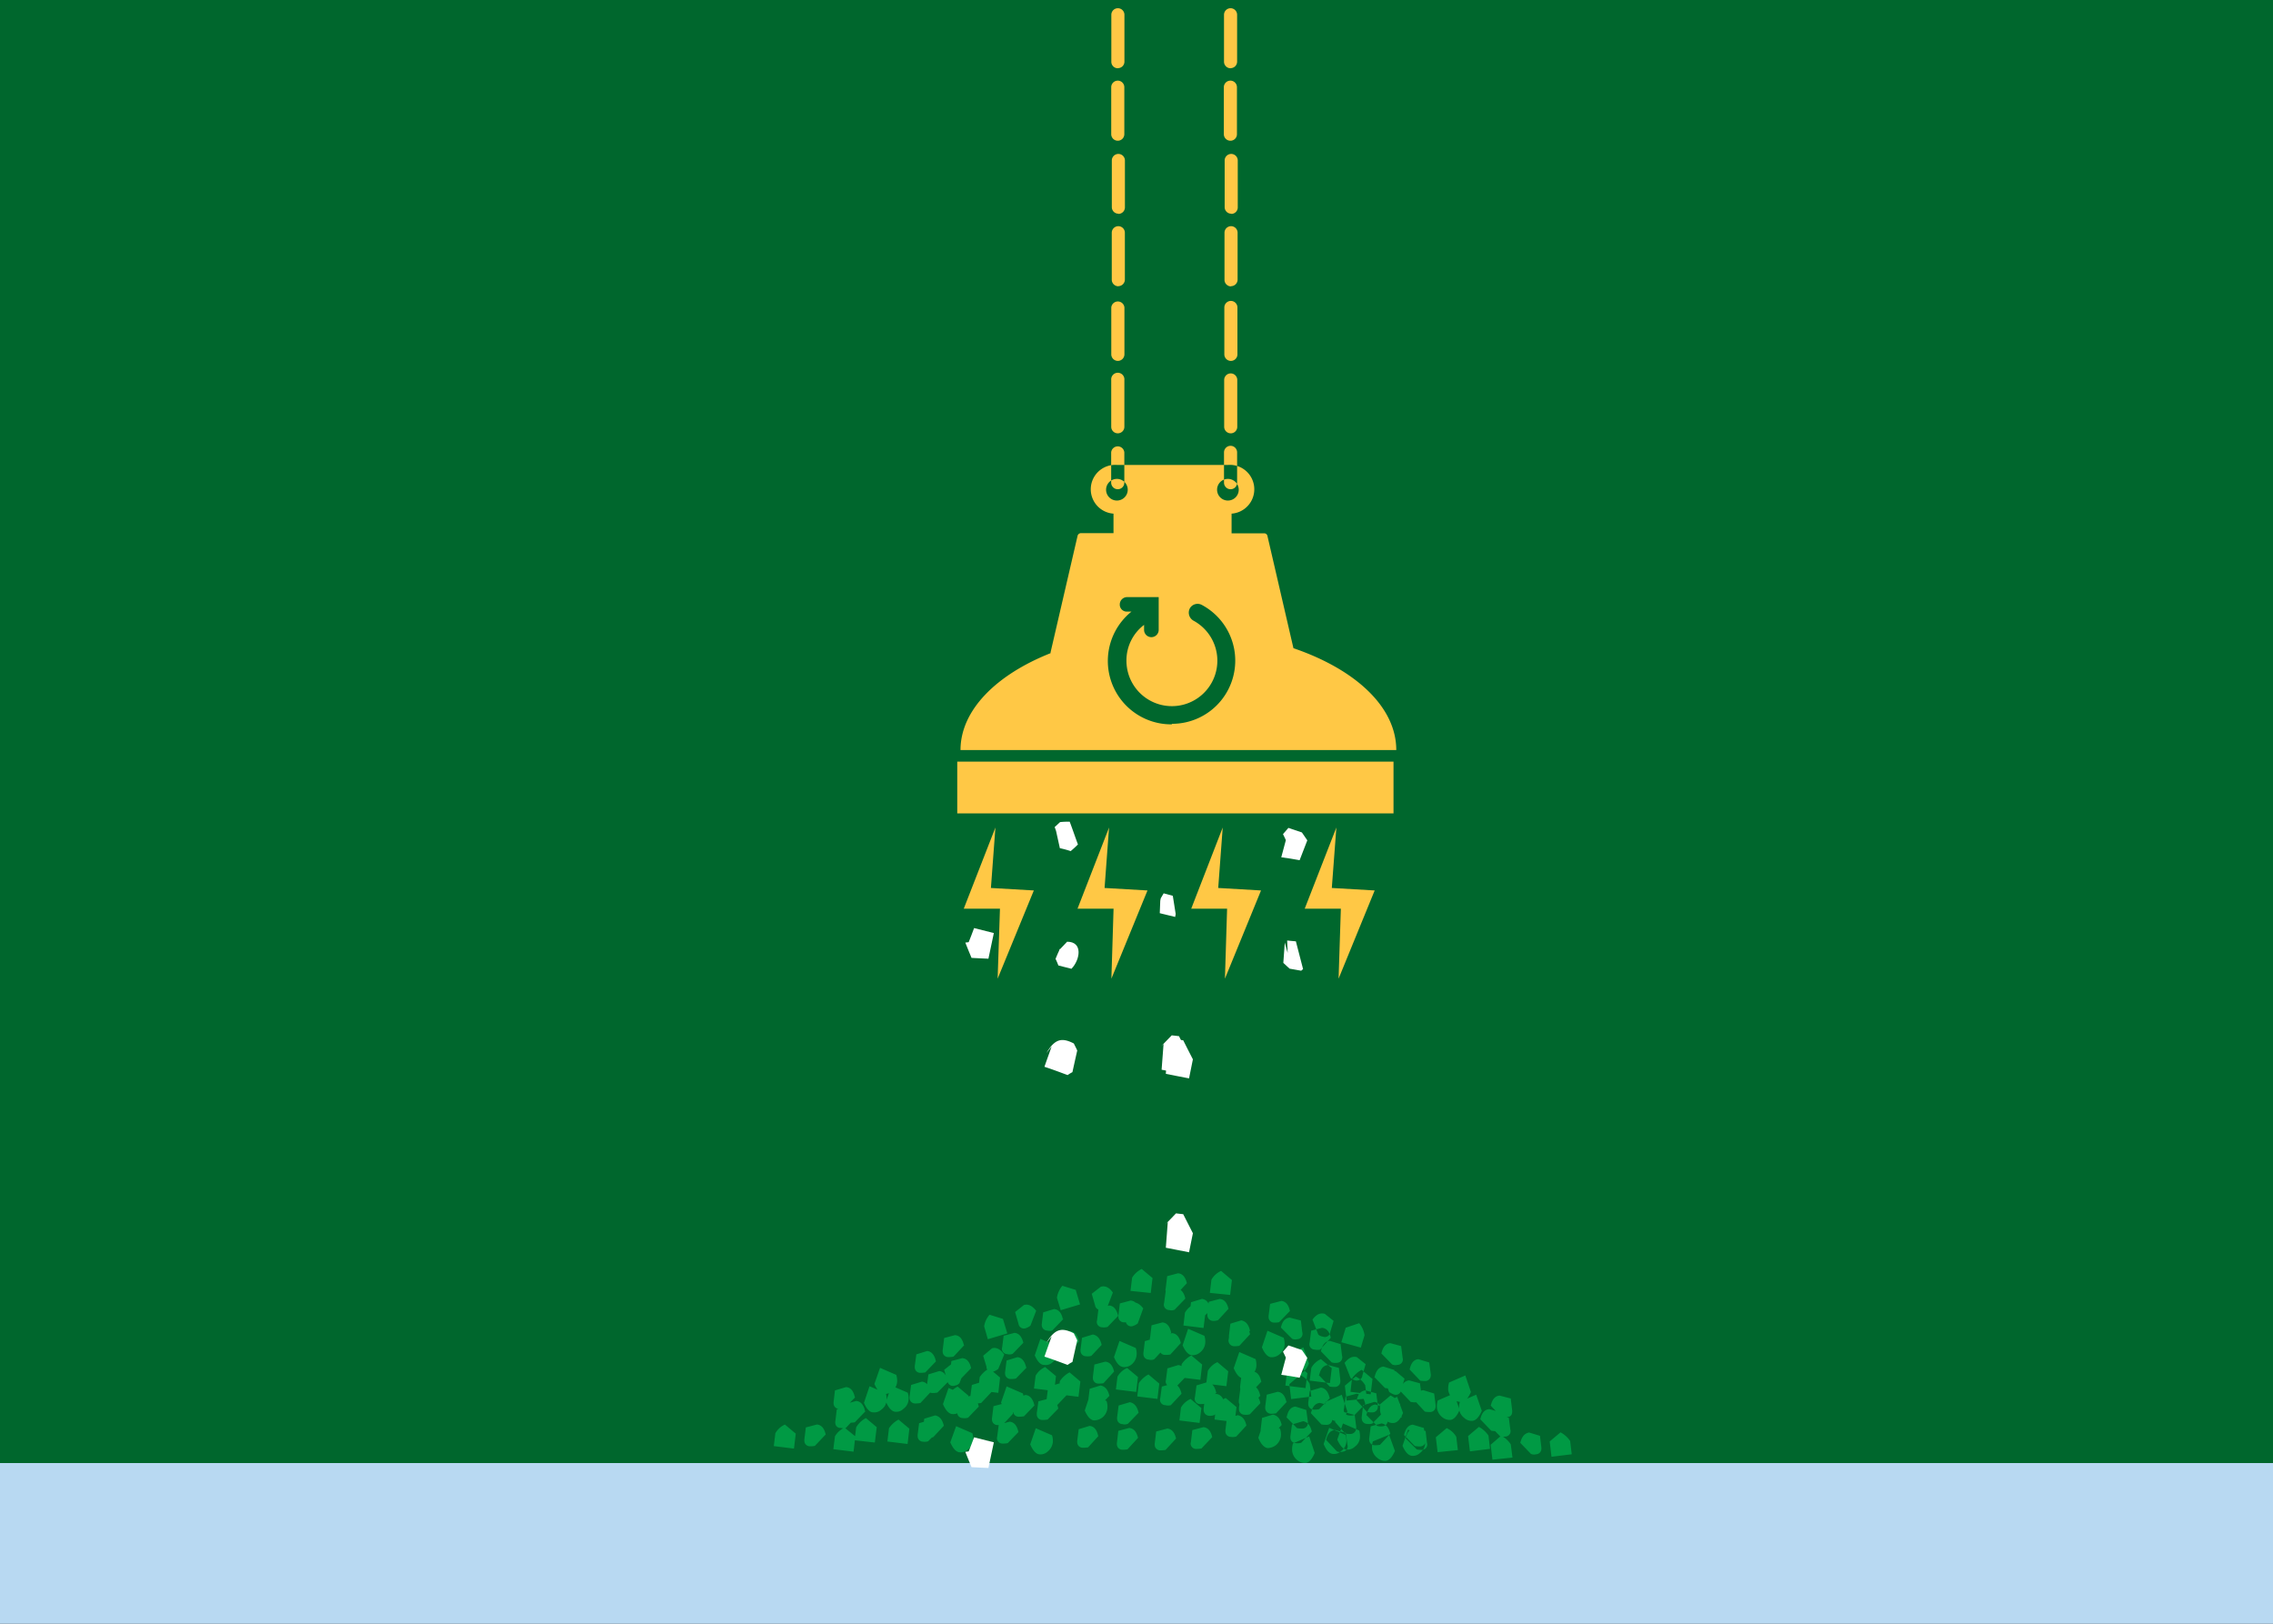 <svg xmlns="http://www.w3.org/2000/svg" width="420" height="300" viewBox="0 0 420 300">
  <rect x="0" y="0" width="420" height="300" fill="#333333" stroke="none"/>
  <defs>
    <style>
      .cls-1 {
        fill: #00672d;
      }

      .cls-2 {
        fill: #b8d9f2;
      }

      .cls-3 {
        fill: #009a44;
      }

      .cls-4 {
        fill: #ffc845;
      }

      .cls-5 {
        fill: #fff;
      }
    </style>
  </defs>
  <title>sectionImage-14</title>
  <g id="sectionImage-14">
    <rect class="cls-1" x="-18.65" y="-5.46" width="462.67" height="292.37"/>
    <rect class="cls-2" x="-4.67" y="270.31" width="432.67" height="39.78"/>
    <path class="cls-3" d="M255,266.94a5,5,0,0,1-1,.08,1,1,0,0,1-1-1,.86.86,0,0,1,0-.28l.28-2.21,2-.54c.82.15,1.36.77,1.61,1.91Zm.57-6-2,2.07a2.18,2.18,0,0,1-.95.07,1,1,0,0,1-1-1,.81.81,0,0,1,0-.31l.25-2.14,2.06-.61c.84.08,1.38.77,1.62,1.91m4.63,3.22,3,1.3a2.86,2.86,0,0,1,.15,1.3,2.4,2.4,0,0,1-.92,1.68,1.91,1.91,0,0,1-1.56.54c-.63-.08-1.19-.69-1.7-1.84Zm-10.64-7,.28-2.45a4.86,4.86,0,0,1,1.79-1.61l2,1.69-.35,2.83Zm-9.1,9.41a2.23,2.23,0,0,1-1,.07,1,1,0,0,1-1-1.07.85.85,0,0,1,0-.23l.29-2.14,2.05-.61c.82.15,1.36.76,1.61,1.91Zm5.3-8.26-2,2.06a4.45,4.45,0,0,1-1,.08,1,1,0,0,1-1-1.05,1.09,1.09,0,0,1,0-.25l.27-2.15,2.06-.61c.82.08,1.36.77,1.62,1.92m-.09,5.5,3,1.3a2.9,2.9,0,0,1,.18,1.3,2.33,2.33,0,0,1-.95,1.69,1.89,1.89,0,0,1-1.57.53c-.62-.07-1.17-.61-1.68-1.83ZM242,255.08l.31-2.37a3.72,3.72,0,0,1,1.77-1.6l2,1.68-.34,2.75Zm1.94-5.73a2.22,2.22,0,0,1-1,0,1,1,0,0,1-1-1A1.06,1.06,0,0,1,242,248l.27-2.14,2-.53c.85.07,1.37.69,1.63,1.83ZM229,249.8l3,1.3a3.65,3.65,0,0,1,.15,1.31,2.27,2.27,0,0,1-.95,1.68,1.89,1.89,0,0,1-1.55.53c-.62,0-1.19-.68-1.69-1.83Zm-4.59,11.63a2.23,2.23,0,0,1-1,.15,1.07,1.07,0,0,1-1-1.17.65.65,0,0,1,0-.2l.26-2.14,2-.54c.85.08,1.38.69,1.63,1.84Zm27.89-2.06-2,2.06a2.19,2.19,0,0,1-1,.08,1,1,0,0,1-1-1,.87.87,0,0,1,.06-.32l.27-2.14,2-.54c.83.08,1.38.69,1.62,1.84M248.15,263l3,1.3a3.8,3.8,0,0,1,.14,1.3,2.23,2.23,0,0,1-.94,1.68,1.91,1.91,0,0,1-1.56.54c-.63-.08-1.18-.69-1.69-1.84Zm-10.64-7,.29-2.37a4.71,4.71,0,0,1,1.78-1.68l2,1.76-.35,2.75Zm-9.08,9.41a2.28,2.28,0,0,1-1,.07,1,1,0,0,1-1-1,1.32,1.32,0,0,1,0-.26l.26-2.14,2-.61c.83.15,1.37.77,1.62,1.91Zm9.36-6.43-2,2.14a4.49,4.49,0,0,1-1,.08,1.08,1.08,0,0,1-1-1.18.69.69,0,0,1,0-.2l.28-2.14,2-.53c.84.07,1.36.69,1.62,1.83m-4.17,3.67,3,1.3a3.26,3.26,0,0,1,.16,1.38,2.52,2.52,0,0,1-.93,1.68,2.68,2.68,0,0,1-1.56.54c-.62-.15-1.19-.69-1.68-1.91Zm-10.63-7,.29-2.37a3.84,3.84,0,0,1,1.77-1.61l2,1.68-.34,2.76Zm6.11-7a5.18,5.18,0,0,1-1,.08,1.07,1.07,0,0,1-1-1.15,1.55,1.55,0,0,1,.05-.23l.26-2.14,2.05-.54c.83.08,1.36.69,1.62,1.84Zm9.35-6.43-2,2.07a4.26,4.26,0,0,1-.94.07,1,1,0,0,1-1-1,1.18,1.18,0,0,1,0-.25l.28-2.21,2.07-.54c.81.08,1.35.69,1.6,1.91m-4.16,3.6,3,1.3a3.56,3.56,0,0,1,.16,1.38,2.53,2.53,0,0,1-.95,1.68,2.21,2.21,0,0,1-1.56.53q-.94-.1-1.68-1.83Zm-10.65-7,.3-2.45a3.92,3.92,0,0,1,1.78-1.61l2,1.69-.33,2.75Zm-9.08,9.41a5.22,5.22,0,0,1-1,.07,1,1,0,0,1-1-1,.86.86,0,0,1,.05-.27l.26-2.22,2-.53c.84.07,1.37.69,1.63,1.91Zm9.37-6.43-2.05,2.07a5.17,5.17,0,0,1-1,.07,1,1,0,0,1-1-1,1,1,0,0,1,0-.25l.29-2.14,2-.61c.83.07,1.37.76,1.63,1.91m-4.17,3.6,3,1.3a3.19,3.19,0,0,1,.16,1.37,2.48,2.48,0,0,1-.94,1.69,2.17,2.17,0,0,1-1.54.53c-.64-.08-1.2-.69-1.7-1.83Zm-10.65-7,.3-2.44a4.36,4.36,0,0,1,1.77-1.61l2,1.68-.33,2.76Zm6.48,29.38a5.18,5.18,0,0,1-1,.08,1,1,0,0,1-1-1,.84.84,0,0,1,0-.27l.27-2.21,2.05-.54c.82.08,1.36.69,1.62,1.84ZM210.14,258l.29-2.45a4.92,4.92,0,0,1,1.78-1.61l2,1.69-.34,2.83Zm-9.09,9.41a5.17,5.17,0,0,1-1,.07,1,1,0,0,1-1-1,.92.92,0,0,1,0-.28l.27-2.14,2-.61c.82.07,1.37.69,1.61,1.91Zm9.37-6.43-2,2.07a1.47,1.47,0,0,1-1,.07,1,1,0,0,1-1-1.05,1.09,1.09,0,0,1,0-.25l.28-2.14,2.05-.61c.82.15,1.37.76,1.62,1.91m-8.91-3.44,3,1.3a3.22,3.22,0,0,1,.16,1.38,2.55,2.55,0,0,1-.93,1.68,2.61,2.61,0,0,1-1.57.53c-.61-.07-1.19-.68-1.68-1.83Zm-5.9.07.28-2.44a4.94,4.94,0,0,1,1.79-1.61l2,1.68-.35,2.83Zm6.1-7.11a2.19,2.19,0,0,1-1,.08,1,1,0,0,1-1-1,1.09,1.09,0,0,1,0-.26l.27-2.15,2-.61c.84.16,1.37.77,1.63,1.92Zm5.2-2.75,3,1.3a3,3,0,0,1,.16,1.3,2.55,2.55,0,0,1-.94,1.76,2.11,2.11,0,0,1-1.55.46c-.63-.08-1.19-.62-1.69-1.84Zm-19.73,2.37a1.44,1.44,0,0,1-1,.07,1,1,0,0,1-1-1,1.32,1.32,0,0,1,.05-.26l.27-2.14,2-.53c.84.07,1.36.69,1.64,1.83Zm9.36-6.43-2.06,2.14a1.83,1.83,0,0,1-.93,0,1,1,0,0,1-1-.92,1,1,0,0,1,0-.3l.26-2.14,2-.61c.83.07,1.39.69,1.62,1.83m-4.14,3.67,3,1.31a3.53,3.53,0,0,1,.15,1.37,2.48,2.48,0,0,1-.94,1.69,1.8,1.8,0,0,1-1.54.45c-.63,0-1.2-.61-1.71-1.76ZM157.91,266.1l.29-2.38A4.51,4.51,0,0,1,160,262l2,1.68-.35,2.84Zm28.3.53a4.3,4.3,0,0,1-1,.08,1,1,0,0,1-1-1,.87.87,0,0,1,.05-.28l.29-2.22,2-.54c.83.08,1.37.69,1.63,1.92Zm9.37-6.42-2,2.06a5.18,5.18,0,0,1-1,.08,1,1,0,0,1-1-1.06,1,1,0,0,1,0-.24l.29-2.14,2.05-.54c.85.08,1.37.69,1.62,1.84m-4.15,3.67,3,1.3a3.37,3.37,0,0,1,.15,1.3,2.55,2.55,0,0,1-.93,1.68,1.93,1.93,0,0,1-1.58.54c-.62-.08-1.17-.69-1.67-1.84Zm-10.65-7,.29-2.45a4.92,4.92,0,0,1,1.76-1.6l2,1.68-.32,2.83Zm-9.24,9.41a2.13,2.13,0,0,1-.94.07,1,1,0,0,1-1-1,1.26,1.26,0,0,1,0-.27l.27-2.14,2.06-.61c.83.08,1.35.77,1.62,1.91Zm9.38-6.43-2,2.07a2.23,2.23,0,0,1-1,.07,1,1,0,0,1-1-1,1,1,0,0,1,.06-.33l.27-2.14,2-.61c.84.15,1.38.76,1.63,1.91m-4.17,3.67,3,1.3a3.42,3.42,0,0,1,.16,1.31,2.25,2.25,0,0,1-1,1.68,1.86,1.86,0,0,1-1.54.53c-.63-.07-1.19-.68-1.7-1.83Zm-12.7,2.83.29-2.44a4.88,4.88,0,0,1,1.77-1.61l2,1.68-.33,2.83Zm6.1-7.11a5,5,0,0,1-1,.08,1,1,0,0,1-1-1,.84.84,0,0,1,0-.27l.28-2.15,2-.61c.84.08,1.37.77,1.62,1.92Zm9.36-6.43-2,2.07a2.19,2.19,0,0,1-.95.08,1,1,0,0,1-1-1,.92.92,0,0,1,.06-.33l.26-2.15,2-.53c.85.07,1.38.69,1.63,1.83m-4.16,3.68,3,1.3a3.37,3.37,0,0,1,.16,1.3,2.27,2.27,0,0,1-.95,1.68,1.91,1.91,0,0,1-1.56.54c-.62-.08-1.19-.69-1.68-1.84Zm42.66,6,.28-2.37a3.84,3.84,0,0,1,1.78-1.6l2,1.68-.34,2.75Zm-61.63,1.38a1.91,1.91,0,0,1-.95,0,.92.92,0,0,1-1-.86.85.85,0,0,1,0-.36l.27-2.22,2.05-.54c.81.08,1.36.69,1.62,1.84Zm1.73-5.66-2.06,2.06a4.27,4.27,0,0,1-.94.08,1,1,0,0,1-1-1,1.26,1.26,0,0,1,0-.27l.25-2.14,2.06-.61c.84.07,1.37.69,1.63,1.91m2.7-2.07,3,1.3a3.19,3.19,0,0,1,.15,1.3,2.22,2.22,0,0,1-.93,1.69,1.94,1.94,0,0,1-1.57.53c-.61,0-1.19-.61-1.68-1.76Zm-6.69,11.63.3-2.37a3.89,3.89,0,0,1,1.77-1.61l2,1.61-.33,2.83Zm-3.41-.61a4.21,4.21,0,0,1-.94.07,1,1,0,0,1-1-1,1.26,1.26,0,0,1,0-.27l.27-2.21,2.05-.54c.83.08,1.35.69,1.62,1.84Zm9.38-6.43-2,2.07a4.39,4.39,0,0,1-1,.07,1,1,0,0,1-1-1,.82.82,0,0,1,0-.26l.27-2.21,2-.54c.85.08,1.39.76,1.63,1.91m4.88-4.74,3,1.3a3.19,3.19,0,0,1,.15,1.3,2.23,2.23,0,0,1-.95,1.68,1.84,1.84,0,0,1-1.54.54c-.63-.08-1.19-.69-1.69-1.84Zm-21.75,11.17.29-2.37a3.74,3.74,0,0,1,1.77-1.61l2,1.68-.33,2.76Zm28-13.62a5,5,0,0,1-.95.08,1,1,0,0,1-1-1,1.26,1.26,0,0,1,0-.27l.29-2.14,2-.62c.84.08,1.37.77,1.62,1.92Zm7.21-5.05-2,2.14a4.45,4.45,0,0,1-1,.08,1,1,0,0,1-1-1.09.76.76,0,0,1,0-.21l.27-2.22,2-.53c.85.07,1.39.68,1.64,1.83m-15.49,4.21,3,1.3a3.58,3.58,0,0,1,.16,1.3,2.26,2.26,0,0,1-.95,1.68,1.89,1.89,0,0,1-1.56.54c-.63-.08-1.19-.69-1.69-1.84Zm34.86-2.83a2.26,2.26,0,0,1-1,.08,1,1,0,0,1-1-1,1.19,1.19,0,0,1,0-.26l.26-2.14,2-.61c.84.08,1.36.69,1.64,1.91Zm-6.41,6.65.3-2.37a3.79,3.79,0,0,1,1.76-1.6l2,1.68-.32,2.75Zm.15,3.06-2,2.07a5.18,5.18,0,0,1-1,.08,1,1,0,0,1-1-1,1.09,1.09,0,0,1,0-.26l.28-2.15,2-.61c.84.08,1.39.77,1.64,1.91m-1.41-7-2,2.06a4.45,4.45,0,0,1-1,.08,1,1,0,0,1-1-1,1.17,1.17,0,0,1,0-.27l.27-2.14,2-.62c.84.08,1.38.77,1.63,1.92M186,256.15l3,1.3a3.37,3.37,0,0,1,.16,1.3,2.41,2.41,0,0,1-.95,1.68,1.91,1.91,0,0,1-1.56.54c-.63-.08-1.19-.69-1.68-1.84Zm22.33,11.63a5,5,0,0,1-.95.07,1,1,0,0,1-1-1,.86.86,0,0,1,0-.27l.26-2.22,2-.53c.84.07,1.37.69,1.64,1.83Zm9.06-11.63a4.44,4.44,0,0,1-1,.07,1,1,0,0,1-1-1,1.32,1.32,0,0,1,.05-.26l.27-2.14,2-.61c.84.08,1.36.69,1.64,1.91Zm-12.73-11a2.23,2.23,0,0,1-1,.08,1,1,0,0,1-1-1,.86.86,0,0,1,.05-.27l.26-2.14,2-.62c.84.08,1.37.77,1.64,1.92Zm4-.92a4.45,4.45,0,0,1-1,.08,1,1,0,0,1-1-1,.86.86,0,0,1,0-.27l.26-2.22,2-.53c.84.07,1.37.68,1.64,1.91Zm22.49,13.08a4.45,4.45,0,0,1-1,.08,1,1,0,0,1-1-1,1.26,1.26,0,0,1,0-.27l.27-2.22,2-.53c.85.07,1.37.68,1.64,1.91Zm-27.25-1.75a5.17,5.17,0,0,1-1,.07,1,1,0,0,1-.95-1.11.63.63,0,0,1,0-.19l.27-2.22,2-.53c.84.07,1.37.69,1.64,1.83Zm13.45-16.37a5.17,5.17,0,0,1-1,.07,1,1,0,0,1-1-1,1.19,1.19,0,0,1,.05-.26l.27-2.22,2-.53c.84.07,1.36.69,1.64,1.83Zm15.56,18.66-2,2.07a2.18,2.18,0,0,1-1,.07,1,1,0,0,1-1-1.05,1.87,1.87,0,0,1,0-.25l.28-2.14,2.06-.54c.82,0,1.36.69,1.61,1.84m-14.8-3.37.29-2.44a5,5,0,0,1,1.78-1.61l2,1.68-.33,2.83Zm.28,3-2,2.14a2,2,0,0,1-1,0,1,1,0,0,1-1-1,1,1,0,0,1,.05-.3l.29-2.14,2-.54c.83.08,1.37.69,1.63,1.84m-12.12-.77.3-2.37a3.84,3.84,0,0,1,1.78-1.6l2,1.68-.33,2.75Zm-10.78,2.83a1.44,1.44,0,0,1-1,.08,1,1,0,0,1-1-1,1.09,1.09,0,0,1,0-.25l.27-2.14,2-.61c.84.15,1.36.76,1.63,1.91Zm7.63.39a1.44,1.44,0,0,1-1,.07,1,1,0,0,1-1-1,.86.86,0,0,1,.05-.27l.26-2.14,2-.61c.84.15,1.37.76,1.64,1.91Zm10.24-8.8a1.44,1.44,0,0,1-1,.07,1,1,0,0,1-1-1,.84.84,0,0,1,0-.27l.26-2.14,2-.61c.84.15,1.37.77,1.63,1.91Zm-7.65-12.32-1.05,2.76a2.9,2.9,0,0,1-.84.38,1,1,0,0,1-1.33-.55.79.79,0,0,1-.06-.22l-.62-2.14,1.67-1.3c.78-.23,1.54.08,2.23,1.07M196,242.07l-.7-2.29a4.36,4.36,0,0,1,1-2.22l2.47.76.8,2.68Zm15.23-.3-1,2.75a3.32,3.32,0,0,1-.85.46,1,1,0,0,1-1.33-.65,1.33,1.33,0,0,1-.05-.19l-.6-2.14,1.62-1.3c.81-.23,1.56.15,2.25,1.07m-28.74,5.66-.68-2.37a4.12,4.12,0,0,1,1-2.15l2.47.77.81,2.68Zm-5.24,8.11a1.3,1.3,0,0,1-.84.45,1,1,0,0,1-1.29-.53,1.09,1.09,0,0,1-.08-.31l-.62-2.06,1.63-1.3c.81-.23,1.55.07,2.26,1.07Zm7.16-2.61a2.88,2.88,0,0,1-.84.46,1,1,0,0,1-1.32-.63.72.72,0,0,1,0-.21l-.62-2.06,1.63-1.38c.81-.23,1.54.15,2.26,1.15Zm5.95-8a2.81,2.81,0,0,1-.85.46,1,1,0,0,1-1.31-.63.8.8,0,0,1-.05-.21l-.62-2.14,1.63-1.3c.81-.23,1.54.15,2.26,1.07Zm40.54,16.37a2.23,2.23,0,0,1-1,.08,1,1,0,0,1-1-1.05,1.87,1.87,0,0,1,0-.25l.27-2.14,2.05-.62c.85.16,1.38.77,1.63,1.92Zm4,4a5.11,5.11,0,0,1-1,.08,1,1,0,0,1-1-1,1.09,1.09,0,0,1,0-.26l.26-2.15,2-.61c.85.16,1.37.77,1.63,1.91ZM222,267.62a5.22,5.22,0,0,1-1,.08,1,1,0,0,1-1-1,1.09,1.09,0,0,1,.05-.26l.27-2.22,2.05-.54c.82.08,1.36.69,1.62,1.84Zm2.42-5.35.28-2.37a3.76,3.76,0,0,1,1.78-1.61l2,1.68-.34,2.76Zm.38-5-2.05,2.07a5.18,5.18,0,0,1-1,.08,1,1,0,0,1-1-1,.94.94,0,0,1,.05-.3l.29-2.15,2-.61c.83.08,1.37.77,1.63,1.91m.37-13.38a2.37,2.37,0,0,1-1,.15,1.07,1.07,0,0,1-1-1.17.78.78,0,0,1,0-.21l.27-2.14,2-.53c.85.07,1.39.69,1.63,1.83Zm4,4a2.28,2.28,0,0,1-1,.07,1,1,0,0,1-1-1,1.19,1.19,0,0,1,0-.26l.26-2.14,2-.61c.84.15,1.37.76,1.62,1.91Zm-12.84,2.37a4.44,4.44,0,0,1-1,.07,1,1,0,0,1-1-1,.84.84,0,0,1,0-.27l.27-2.22,2.05-.53c.82.07,1.36.69,1.62,1.83Zm2.42-5.36.28-2.37a3.79,3.79,0,0,1,1.78-1.6l2,1.68-.34,2.75Zm.38-5-2,2.07a1.44,1.44,0,0,1-1,.07,1,1,0,0,1-1-1,1,1,0,0,1,.05-.3l.29-2.14,2-.54c.83.08,1.37.69,1.63,1.84M181.3,259.21a4.44,4.44,0,0,1-1,.07,1,1,0,0,1-1-1,1.09,1.09,0,0,1,0-.26l.28-2.14,2-.61c.85.08,1.38.76,1.63,1.91Zm4,4a4.45,4.45,0,0,1-1,.08,1,1,0,0,1-1-1,1.09,1.09,0,0,1,0-.26l.27-2.22,2-.53c.84.07,1.37.68,1.62,1.91Zm-12.84,2.3a1.51,1.51,0,0,1-1,.08,1,1,0,0,1-1-1,.87.87,0,0,1,.06-.32l.26-2.15,2-.61c.83.15,1.36.77,1.62,1.91Zm2.42-5.28.28-2.45a5,5,0,0,1,1.79-1.6l2,1.68-.34,2.83Zm.38-5-2.05,2.06a4.3,4.3,0,0,1-.95.08,1,1,0,0,1-1-1.06.67.67,0,0,1,0-.24l.29-2.14,2-.61c.84.07,1.37.76,1.63,1.91m70.88-3.52a2.23,2.23,0,0,0,1,.08,1,1,0,0,0,.92-1.3l-.27-2.15-2-.61c-.85.08-1.37.77-1.64,1.92Zm-9.37-6.43,2.06,2.07a1.42,1.42,0,0,0,.93.08,1,1,0,0,0,1-1,1.06,1.06,0,0,0-.05-.31l-.26-2.15-2.05-.53c-.84.07-1.39.69-1.63,1.83m4.15,3.68-3,1.3a3.19,3.19,0,0,0-.16,1.3,2.23,2.23,0,0,0,.94,1.68,1.91,1.91,0,0,0,1.54.54c.64-.08,1.21-.69,1.71-1.84Zm34.48,18.74-.28-2.45a5,5,0,0,0-1.77-1.61l-2,1.69.34,2.83Zm-28.3.46a1.44,1.44,0,0,0,1,.07,1,1,0,0,0,1-1,1,1,0,0,0-.06-.34l-.29-2.14-2-.54c-.82.08-1.38.69-1.63,1.84Zm-9.36-6.35,2,2.06a4.49,4.49,0,0,0,1,.08,1,1,0,0,0,1-1.06,1,1,0,0,0,0-.24l-.29-2.14-2-.62c-.84.08-1.36.69-1.61,1.92m4.15,3.59-3,1.3a3.81,3.81,0,0,0-.15,1.38,2.53,2.53,0,0,0,.92,1.68,2.25,2.25,0,0,0,1.59.54c.62-.08,1.17-.69,1.66-1.84Zm10.65-7-.3-2.45a3.85,3.85,0,0,0-1.76-1.6l-2,1.68.33,2.75Zm9.23,9.41a5,5,0,0,0,.94.08,1,1,0,0,0,1-1,.86.86,0,0,0-.05-.27l-.26-2.22-2.05-.54c-.84.08-1.35.69-1.63,1.91Zm-9.38-6.43,2.05,2.07a2.19,2.19,0,0,0,.95.08,1,1,0,0,0,1-1,.75.75,0,0,0,0-.26l-.27-2.15-2-.61c-.84.08-1.38.77-1.64,1.91m4.17,3.68-3,1.22a4,4,0,0,0-.15,1.38,2.52,2.52,0,0,0,1,1.68,2.15,2.15,0,0,0,1.53.54c.64-.08,1.2-.69,1.7-1.84Zm12.71,2.83-.29-2.45a3.86,3.86,0,0,0-1.78-1.61l-2,1.69.33,2.75Zm-6.11-7.12a4.36,4.36,0,0,0,1,.08,1,1,0,0,0,1-1,.87.87,0,0,0,0-.28l-.27-2.14-2-.61c-.84.07-1.37.68-1.62,1.91Zm-9.36-6.42,2,2.06a4.45,4.45,0,0,0,1,.08,1,1,0,0,0,1-1,.84.84,0,0,0,0-.27l-.27-2.14-2-.62c-.85.08-1.39.77-1.64,1.92m4.17,3.67-3,1.3a3.37,3.37,0,0,0-.16,1.3,2.39,2.39,0,0,0,1,1.68,1.89,1.89,0,0,0,1.56.54c.63-.08,1.2-.69,1.68-1.84Zm19,7.27a2.18,2.18,0,0,0,.95.07,1,1,0,0,0,1-1,.86.86,0,0,0-.05-.32l-.27-2.14-2.05-.61c-.81.15-1.36.76-1.61,1.91Zm-1.74-5.67,2.05,2.15a2.22,2.22,0,0,0,1,0c.72-.08,1-.46.93-1.3l-.26-2.15-2.05-.53c-.84.07-1.37.69-1.63,1.83m-2.7-2-3,1.3a3.19,3.19,0,0,0-.16,1.3,2.35,2.35,0,0,0,.94,1.68,1.93,1.93,0,0,0,1.57.54c.61-.08,1.18-.69,1.68-1.84Zm6.7,11.62-.31-2.44a4.8,4.8,0,0,0-1.77-1.61l-1.95,1.68.33,2.76Zm3.4-.69a1.33,1.33,0,0,0,.94.08,1,1,0,0,0,1-1,1.28,1.28,0,0,0,0-.27l-.26-2.14-2-.61c-.84.15-1.36.76-1.63,1.91Zm-9.38-6.42,2.05,2.14a5,5,0,0,0,.95.08,1.09,1.09,0,0,0,1-1.16,1.74,1.74,0,0,0-.05-.22l-.26-2.14-2-.54c-.85.08-1.39.69-1.64,1.84m-4.87-4.74-3,1.3a3.53,3.53,0,0,0-.15,1.37,2.56,2.56,0,0,0,.94,1.69,2.18,2.18,0,0,0,1.54.53c.64-.07,1.2-.69,1.7-1.83Zm21.75,11.24-.29-2.45a4.89,4.89,0,0,0-1.78-1.6l-2,1.68.33,2.83Zm-28-13.61a5.07,5.07,0,0,0,.95.07,1,1,0,0,0,1-1,.87.87,0,0,0,0-.28l-.28-2.14-2-.61c-.83.07-1.36.69-1.62,1.91Zm-7.2-5.05,2,2.06a1.44,1.44,0,0,0,1,.08,1,1,0,0,0,1-1,1.2,1.2,0,0,0-.05-.33l-.27-2.14-2-.54c-.84.08-1.38.69-1.63,1.84m15.49,4.13-3,1.3a3.77,3.77,0,0,0-.16,1.38,2.61,2.61,0,0,0,.95,1.68,2.17,2.17,0,0,0,1.56.53c.62-.07,1.19-.69,1.68-1.83Zm-28.46,3.9-.3-2.37a3.82,3.82,0,0,0-1.76-1.61l-2,1.68.33,2.76Zm-.14,3,2,2.14a4.34,4.34,0,0,0,1,.08,1,1,0,0,0,1-1.1,1.42,1.42,0,0,0,0-.2l-.27-2.22-2-.53c-.84.07-1.38.68-1.63,1.83m1.4-7,2.05,2.15a5,5,0,0,0,.95.07,1,1,0,0,0,1-1.09,1.55,1.55,0,0,0,0-.21l-.26-2.22-2-.53c-.85.07-1.38.69-1.64,1.83m4.17,3.67-3,1.31a3.54,3.54,0,0,0-.16,1.37,2.58,2.58,0,0,0,.94,1.69,2.67,2.67,0,0,0,1.56.53c.63-.08,1.2-.69,1.69-1.84Zm3.52-8.72.69-2.29a4.38,4.38,0,0,0-1-2.22l-2.48.84-.81,2.68Zm5.24,8.19a3.5,3.5,0,0,0,.85.46,1,1,0,0,0,1.29-.53,1.16,1.16,0,0,0,.07-.31l.63-2.07-1.64-1.38c-.81-.22-1.54.16-2.25,1.15Zm-7.15-2.6a3,3,0,0,0,.84.46,1.08,1.08,0,0,0,1.34-.73l0-.11.62-2.15-1.63-1.3c-.82-.23-1.54.16-2.26,1.07Zm-5.95-8a1.62,1.62,0,0,0,.84.38,1,1,0,0,0,1.3-.54,1.09,1.09,0,0,0,.07-.3l.62-2.07-1.63-1.3c-.82-.23-1.55.08-2.27,1.07Zm9,14.3a4.34,4.34,0,0,0,1,.08,1,1,0,0,0,1-1.05,1.87,1.87,0,0,0,0-.25l-.28-2.22-2-.54c-.85.08-1.39.69-1.63,1.84Zm-4,4a4.39,4.39,0,0,0,1,.07,1.07,1.07,0,0,0,1-1.16,1.55,1.55,0,0,0,0-.21l-.27-2.14-2-.54c-.85.08-1.37.69-1.63,1.84Zm12.83,2.29a4.49,4.49,0,0,0,1,.08,1,1,0,0,0,1-1,1.17,1.17,0,0,0-.05-.27l-.27-2.14-2.05-.61c-.82.07-1.36.76-1.62,1.91Zm-2.42-5.28-.28-2.44a4.32,4.32,0,0,0-1.78-1.61l-2,1.68.34,2.83Zm-.38-5,2.05,2.14a4.44,4.44,0,0,0,1,.07,1,1,0,0,0,1-1.05,1.09,1.09,0,0,0,0-.25l-.29-2.21-2-.54c-.83.08-1.37.69-1.63,1.84"/>
    <path class="cls-4" d="M206.54,90.39a1.22,1.22,0,0,1-1.22-1.21h0V83.58a1.22,1.22,0,0,1,2.43,0h0v5.59a1.21,1.21,0,0,1-1.2,1.22h0m0-10.33a1.21,1.21,0,0,1-1.22-1.2V70.2a1.22,1.22,0,1,1,2.43,0v8.64a1.21,1.21,0,0,1-1.2,1.22h0m0-13.38a1.22,1.22,0,0,1-1.22-1.21V56.81a1.22,1.22,0,0,1,2.43,0v8.64a1.22,1.22,0,0,1-1.2,1.23h0m20.81,23.71a1.21,1.21,0,0,1-1.21-1.21h0V83.58a1.21,1.21,0,0,1,2.42,0h0v5.59a1.2,1.2,0,0,1-1.18,1.22h0m0-10.33a1.21,1.21,0,0,1-1.21-1.21h0V70.2a1.21,1.21,0,1,1,2.42,0v8.64a1.2,1.2,0,0,1-1.18,1.22h0m0-13.38a1.21,1.21,0,0,1-1.21-1.21V56.81a1.21,1.21,0,1,1,2.42,0v8.64a1.21,1.21,0,0,1-1.18,1.23h0m30.14,83.6H176.88v-9.56h80.61v9.56Zm-73.68,2.61-5.85,15h6.69l-.43,12.93,6.69-16.3-7.93-.46Zm21,0-5.83,15h6.66l-.4,12.93,6.67-16.3-7.93-.46Zm21,0-5.82,15h6.63l-.4,12.93,6.67-16.3-7.91-.46Zm21,0-5.85,15h6.68l-.42,12.93,6.67-16.3-7.92-.46Zm-40.28-100a1.22,1.22,0,0,1-1.22-1.21V43a1.21,1.21,0,1,1,2.42,0v8.64a1.22,1.22,0,0,1-1.2,1.23h0m0-13.39a1.21,1.21,0,0,1-1.21-1.21h0V29.65a1.21,1.21,0,1,1,2.42,0h0V38.3a1.21,1.21,0,0,1-1.2,1.22h0m20.81,13.39a1.21,1.21,0,0,1-1.21-1.21V43a1.21,1.21,0,1,1,2.42,0v8.64a1.21,1.21,0,0,1-1.18,1.23h0m0-13.39a1.21,1.21,0,0,1-1.21-1.21h0V29.65a1.21,1.21,0,1,1,2.42,0h0V38.3a1.2,1.2,0,0,1-1.18,1.22h0M206.54,26a1.21,1.21,0,0,1-1.21-1.21h0V16.11a1.21,1.21,0,1,1,2.42,0h0v8.65A1.21,1.21,0,0,1,206.56,26h0m0-13.39a1.19,1.19,0,0,1-1.21-1.2V2.73a1.21,1.21,0,1,1,2.42,0h0v8.64a1.2,1.2,0,0,1-1.19,1.22h0M227.35,26a1.21,1.21,0,0,1-1.21-1.21h0V16.11a1.21,1.21,0,0,1,2.42,0h0v8.65A1.2,1.2,0,0,1,227.38,26h0m0-13.39a1.21,1.21,0,0,1-1.21-1.21h0V2.73a1.21,1.21,0,1,1,2.42,0h0v8.64a1.2,1.2,0,0,1-1.18,1.22h0M239,119.76,234.19,99a.59.59,0,0,0-.62-.46h-6V94.9a4.5,4.5,0,0,0-.63-9H206.37a4.5,4.5,0,0,0-.62,9v3.6h-6a.67.67,0,0,0-.63.46l-5,21.57v.15c-10.08,4-16.64,10.56-16.64,17.9H258c0-8-7.59-14.92-19-18.82M226.89,88.48a2,2,0,1,1-2,2,2,2,0,0,1,1.94-2h.07m-22.52,2a2,2,0,1,1,2,2h0a2,2,0,0,1-2-1.94v0m12.15,43.29A11.71,11.71,0,0,1,209.07,113h-.82a1.29,1.29,0,0,1-1.34-1.23v-.07a1.36,1.36,0,0,1,1.33-1.38h5.86v6.05a1.35,1.35,0,0,1-2.7,0v-1s0,0,0,.08a8.25,8.25,0,0,0-3.26,6.58,8.4,8.4,0,1,0,12.4-7.35,1.71,1.71,0,0,1-.68-2.29,1.65,1.65,0,0,1,2.24-.61,11.67,11.67,0,0,1-5.56,21.95"/>
    <path class="cls-5" d="M195.93,175.15c-.3.61-.6,1.3-.89,2,.18.39.36.77.53,1.23.8.23,1.61.38,2.41.61,1.58-1.61,2.2-5-.8-5l-1.52,1.6C195.76,175.45,195.84,175.3,195.93,175.15Z"/>
    <path class="cls-5" d="M214.39,166.43l-.09,2.29,2.85.69c0-.15.06-.31.09-.54-.17-1.07-.36-2.21-.53-3.36l-1.69-.46c-.19.31-.36.61-.54.92Z"/>
    <path class="cls-5" d="M237.4,174.15c-.09,1.22-.18,2.53-.27,3.75.38.38.77.69,1.16,1.07.71.15,1.43.23,2.14.38.11-.07.24-.23.35-.3l-1.33-5.13c-.54-.07-1.07-.07-1.61-.15l.09,2.29"/>
    <path class="cls-5" d="M178.37,174.15c.38,1,.77,1.91,1.15,2.83,1,.08,2.08.08,3.12.15.33-1.6.66-3.21,1-4.74l-3.65-.92c-.32.85-.65,1.76-1,2.61C178.78,174.08,178.57,174.15,178.37,174.15Z"/>
    <path id="Shape_695_copy" data-name="Shape 695 copy" class="cls-5" d="M178.37,268.24c.38,1,.77,1.91,1.15,2.83,1,.08,2.08.08,3.12.15.33-1.6.66-3.21,1-4.74l-3.65-.92c-.32.84-.65,1.76-1,2.6C178.78,268.16,178.57,268.24,178.37,268.24Z"/>
    <path class="cls-5" d="M195.13,153.5l.71,3.21a18.18,18.18,0,0,1,2,.54c.47-.39.91-.8,1.34-1.23-.51-1.37-1-2.83-1.52-4.2a13.25,13.25,0,0,0-1.78.07l-1,.92Z"/>
    <path class="cls-5" d="M237.75,154.65c-.33,1.22-.65,2.44-1,3.74,1.13.16,2.26.31,3.39.54l1.42-3.67c-.32-.46-.65-.92-1-1.46-.83-.3-1.66-.53-2.49-.84l-1,1.15c.24.46.48,1,.71,1.53"/>
    <path id="Shape_697_copy" data-name="Shape 697 copy" class="cls-5" d="M237.75,250.26c-.33,1.23-.65,2.45-1,3.75,1.13.16,2.26.31,3.39.54l1.42-3.67c-.32-.46-.65-.92-1-1.46-.83-.3-1.66-.53-2.49-.84l-1,1.15c.24.46.48,1,.71,1.53"/>
    <path class="cls-5" d="M215,192.89c-.13,1.61-.24,3.14-.36,4.75,1.42.3,2.85.53,4.28.84.24-1.15.47-2.37.71-3.52-.59-1.15-1.19-2.37-1.78-3.52-.45-.08-.9-.08-1.34-.15l-2,2.06Z"/>
    <path id="Shape_698_copy" data-name="Shape 698 copy" class="cls-5" d="M215.78,193.66c-.12,1.6-.24,3.13-.36,4.74,1.42.31,2.86.54,4.29.84.23-1.15.47-2.37.71-3.52-.6-1.14-1.2-2.37-1.79-3.52-.45-.07-.89-.07-1.33-.15l-2,2.07Z"/>
    <path id="Shape_698_copy_2" data-name="Shape 698 copy 2" class="cls-5" d="M215.78,225.79c-.12,1.6-.24,3.13-.36,4.74,1.42.3,2.86.53,4.29.84.23-1.15.47-2.37.71-3.52-.6-1.15-1.2-2.37-1.79-3.52-.45-.07-.89-.07-1.33-.15-.66.69-1.31,1.38-2,2.06Z"/>
    <path class="cls-5" d="M194.32,193.35c-.44,1.23-.88,2.45-1.33,3.75,1.43.46,2.85,1,4.28,1.53a7.27,7.27,0,0,1,.89-.54c.3-1.37.59-2.67.89-4-.2-.46-.41-.84-.63-1.3-2.25-1.15-3.51-.84-5.07,1.76"/>
    <path id="Shape_699_copy" data-name="Shape 699 copy" class="cls-5" d="M194.32,246.9c-.44,1.22-.88,2.45-1.33,3.75,1.43.46,2.85,1,4.28,1.53a5.42,5.42,0,0,1,.89-.54c.3-1.38.59-2.68.89-4-.2-.46-.41-.84-.63-1.3-2.25-1.14-3.51-.84-5.07,1.76"/>
  </g>
</svg>
